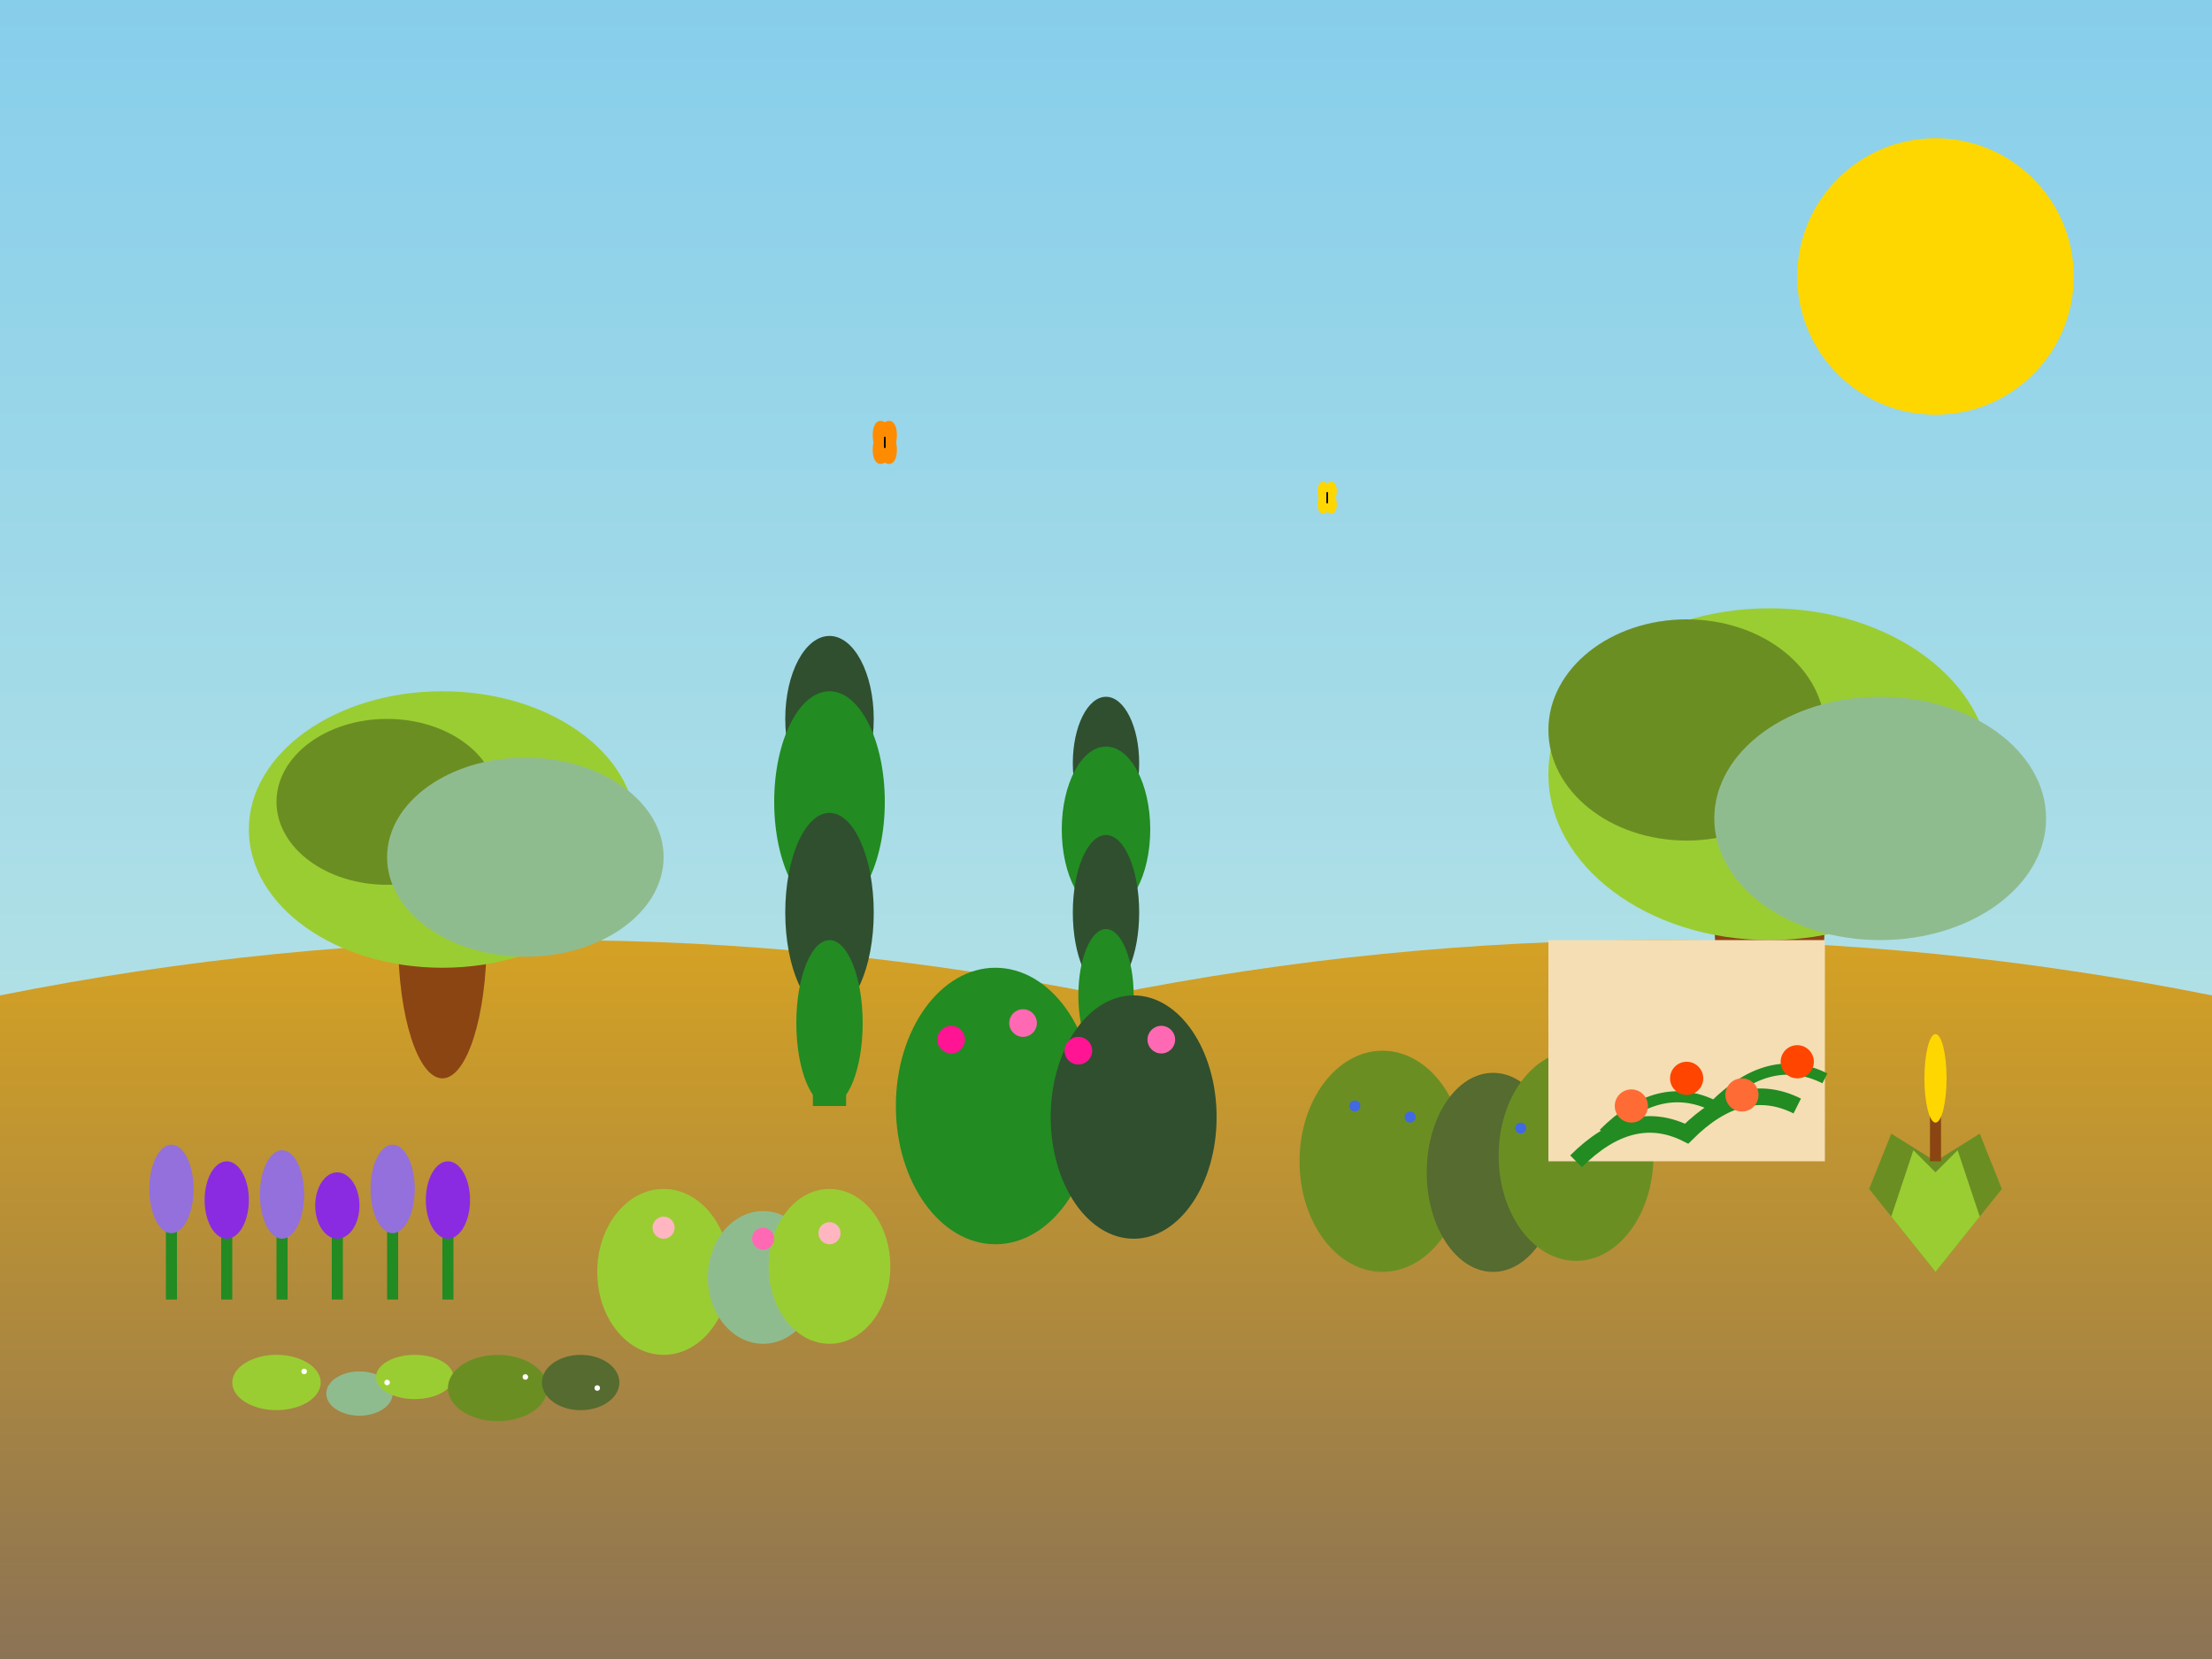 <svg width="400" height="300" viewBox="0 0 400 300" xmlns="http://www.w3.org/2000/svg">
  <rect x="0" y="0" width="400" height="300" fill="#333333" stroke="none"/>
  <defs>
    <linearGradient id="skyMed" x1="0%" y1="0%" x2="0%" y2="100%">
      <stop offset="0%" style="stop-color:#87CEEB;stop-opacity:1" />
      <stop offset="100%" style="stop-color:#B0E0E6;stop-opacity:1" />
    </linearGradient>
    <linearGradient id="hillGrad" x1="0%" y1="0%" x2="0%" y2="100%">
      <stop offset="0%" style="stop-color:#DAA520;stop-opacity:1" />
      <stop offset="100%" style="stop-color:#8B7355;stop-opacity:1" />
    </linearGradient>
  </defs>
  
  <!-- Sky -->
  <rect width="400" height="180" fill="url(#skyMed)"/>
  
  <!-- Mediterranean hills -->
  <path d="M 0 180 Q 100 160 200 180 Q 300 160 400 180 L 400 300 L 0 300 Z" fill="url(#hillGrad)"/>
  
  <!-- Sun -->
  <circle cx="350" cy="50" r="25" fill="#FFD700"/>
  
  <!-- Olive trees -->
  <g transform="translate(80,150)">
    <!-- Trunk -->
    <ellipse cx="0" cy="20" rx="8" ry="25" fill="#8B4513"/>
    <!-- Canopy -->
    <ellipse cx="0" cy="0" rx="35" ry="25" fill="#9ACD32"/>
    <ellipse cx="-10" cy="-5" rx="20" ry="15" fill="#6B8E23"/>
    <ellipse cx="15" cy="5" rx="25" ry="18" fill="#8FBC8F"/>
  </g>
  
  <g transform="translate(320,140)">
    <!-- Trunk -->
    <ellipse cx="0" cy="25" rx="10" ry="30" fill="#8B4513"/>
    <!-- Canopy -->
    <ellipse cx="0" cy="0" rx="40" ry="30" fill="#9ACD32"/>
    <ellipse cx="-15" cy="-8" rx="25" ry="20" fill="#6B8E23"/>
    <ellipse cx="20" cy="8" rx="30" ry="22" fill="#8FBC8F"/>
  </g>
  
  <!-- Cypress trees -->
  <g transform="translate(150,120)">
    <rect x="-3" y="0" width="6" height="80" fill="#228B22"/>
    <ellipse cx="0" cy="10" rx="8" ry="15" fill="#2F4F2F"/>
    <ellipse cx="0" cy="25" rx="10" ry="20" fill="#228B22"/>
    <ellipse cx="0" cy="45" rx="8" ry="18" fill="#2F4F2F"/>
    <ellipse cx="0" cy="65" rx="6" ry="15" fill="#228B22"/>
  </g>
  
  <g transform="translate(200,130)">
    <rect x="-2" y="0" width="4" height="70" fill="#228B22"/>
    <ellipse cx="0" cy="8" rx="6" ry="12" fill="#2F4F2F"/>
    <ellipse cx="0" cy="20" rx="8" ry="15" fill="#228B22"/>
    <ellipse cx="0" cy="35" rx="6" ry="14" fill="#2F4F2F"/>
    <ellipse cx="0" cy="50" rx="5" ry="12" fill="#228B22"/>
  </g>
  
  <!-- Lavender field -->
  <g transform="translate(30,220)">
    <!-- Individual lavender plants -->
    <rect x="0" y="0" width="2" height="15" fill="#228B22"/>
    <ellipse cx="1" cy="-5" rx="4" ry="8" fill="#9370DB"/>
    
    <rect x="10" y="2" width="2" height="13" fill="#228B22"/>
    <ellipse cx="11" cy="-3" rx="4" ry="7" fill="#8A2BE2"/>
    
    <rect x="20" y="1" width="2" height="14" fill="#228B22"/>
    <ellipse cx="21" cy="-4" rx="4" ry="8" fill="#9370DB"/>
    
    <rect x="30" y="3" width="2" height="12" fill="#228B22"/>
    <ellipse cx="31" cy="-2" rx="4" ry="6" fill="#8A2BE2"/>
    
    <rect x="40" y="0" width="2" height="15" fill="#228B22"/>
    <ellipse cx="41" cy="-5" rx="4" ry="8" fill="#9370DB"/>
    
    <rect x="50" y="2" width="2" height="13" fill="#228B22"/>
    <ellipse cx="51" cy="-3" rx="4" ry="7" fill="#8A2BE2"/>
  </g>
  
  <!-- Rosemary bushes -->
  <g transform="translate(250,210)">
    <ellipse cx="0" cy="0" rx="15" ry="20" fill="#6B8E23"/>
    <ellipse cx="20" cy="2" rx="12" ry="18" fill="#556B2F"/>
    <ellipse cx="35" cy="-1" rx="14" ry="19" fill="#6B8E23"/>
    <!-- Small blue flowers -->
    <circle cx="-5" cy="-10" r="1" fill="#4169E1"/>
    <circle cx="5" cy="-8" r="1" fill="#4169E1"/>
    <circle cx="25" cy="-6" r="1" fill="#4169E1"/>
    <circle cx="35" cy="-9" r="1" fill="#4169E1"/>
  </g>
  
  <!-- Cistus plants -->
  <g transform="translate(120,230)">
    <ellipse cx="0" cy="0" rx="12" ry="15" fill="#9ACD32"/>
    <ellipse cx="18" cy="1" rx="10" ry="12" fill="#8FBC8F"/>
    <ellipse cx="30" cy="-1" rx="11" ry="14" fill="#9ACD32"/>
    <!-- Pink flowers -->
    <circle cx="0" cy="-8" r="2" fill="#FFB6C1"/>
    <circle cx="18" cy="-6" r="2" fill="#FF69B4"/>
    <circle cx="30" cy="-7" r="2" fill="#FFB6C1"/>
  </g>
  
  <!-- Oleander bushes -->
  <g transform="translate(180,200)">
    <ellipse cx="0" cy="0" rx="18" ry="25" fill="#228B22"/>
    <ellipse cx="25" cy="2" rx="15" ry="22" fill="#2F4F2F"/>
    <!-- Pink flowers -->
    <circle cx="-8" cy="-12" r="2.5" fill="#FF1493"/>
    <circle cx="5" cy="-15" r="2.5" fill="#FF69B4"/>
    <circle cx="15" cy="-10" r="2.5" fill="#FF1493"/>
    <circle cx="30" cy="-12" r="2.5" fill="#FF69B4"/>
  </g>
  
  <!-- Bougainvillea on wall -->
  <g transform="translate(280,170)">
    <!-- Wall -->
    <rect x="0" y="0" width="50" height="40" fill="#F5DEB3"/>
    <!-- Climbing vine -->
    <path d="M 5 40 Q 15 30 25 35 Q 35 25 45 30" stroke="#228B22" stroke-width="3" fill="none"/>
    <path d="M 10 35 Q 20 25 30 30 Q 40 20 50 25" stroke="#228B22" stroke-width="2" fill="none"/>
    <!-- Bright colored bracts -->
    <circle cx="15" cy="30" r="3" fill="#FF6B35"/>
    <circle cx="25" cy="25" r="3" fill="#FF4500"/>
    <circle cx="35" cy="28" r="3" fill="#FF6B35"/>
    <circle cx="45" cy="22" r="3" fill="#FF4500"/>
  </g>
  
  <!-- Mediterranean herbs ground cover -->
  <g transform="translate(50,250)">
    <!-- Thyme patches -->
    <ellipse cx="0" cy="0" rx="8" ry="5" fill="#9ACD32"/>
    <ellipse cx="15" cy="2" rx="6" ry="4" fill="#8FBC8F"/>
    <ellipse cx="25" cy="-1" rx="7" ry="4" fill="#9ACD32"/>
    
    <!-- Oregano -->
    <ellipse cx="40" cy="1" rx="9" ry="6" fill="#6B8E23"/>
    <ellipse cx="55" cy="0" rx="7" ry="5" fill="#556B2F"/>
    
    <!-- Small white flowers -->
    <circle cx="5" cy="-2" r="0.5" fill="#FFFFFF"/>
    <circle cx="20" cy="0" r="0.5" fill="#FFFFFF"/>
    <circle cx="45" cy="-1" r="0.5" fill="#FFFFFF"/>
    <circle cx="58" cy="1" r="0.5" fill="#FFFFFF"/>
  </g>
  
  <!-- Agave/Aloe plants -->
  <g transform="translate(350,220)">
    <!-- Agave -->
    <path d="M 0 10 L -12 -5 L -8 -15 L 0 -10 L 8 -15 L 12 -5 Z" fill="#6B8E23"/>
    <path d="M 0 10 L -8 0 L -4 -12 L 0 -8 L 4 -12 L 8 0 Z" fill="#9ACD32"/>
    <line x1="0" y1="-10" x2="0" y2="-20" stroke="#8B4513" stroke-width="2"/>
    <!-- Flower spike -->
    <ellipse cx="0" cy="-25" rx="2" ry="8" fill="#FFD700"/>
  </g>
  
  <!-- Butterflies -->
  <g transform="translate(160,80)">
    <ellipse cx="0" cy="0" rx="2" ry="4" fill="#FF8C00" transform="rotate(-15)"/>
    <ellipse cx="0" cy="0" rx="2" ry="4" fill="#FF8C00" transform="rotate(15)"/>
    <line x1="0" y1="-1" x2="0" y2="1" stroke="#000000" stroke-width="0.3"/>
  </g>
  
  <g transform="translate(240,90)">
    <ellipse cx="0" cy="0" rx="1.5" ry="3" fill="#FFD700" transform="rotate(-20)"/>
    <ellipse cx="0" cy="0" rx="1.5" ry="3" fill="#FFD700" transform="rotate(20)"/>
    <line x1="0" y1="-1" x2="0" y2="1" stroke="#000000" stroke-width="0.3"/>
  </g>
</svg>